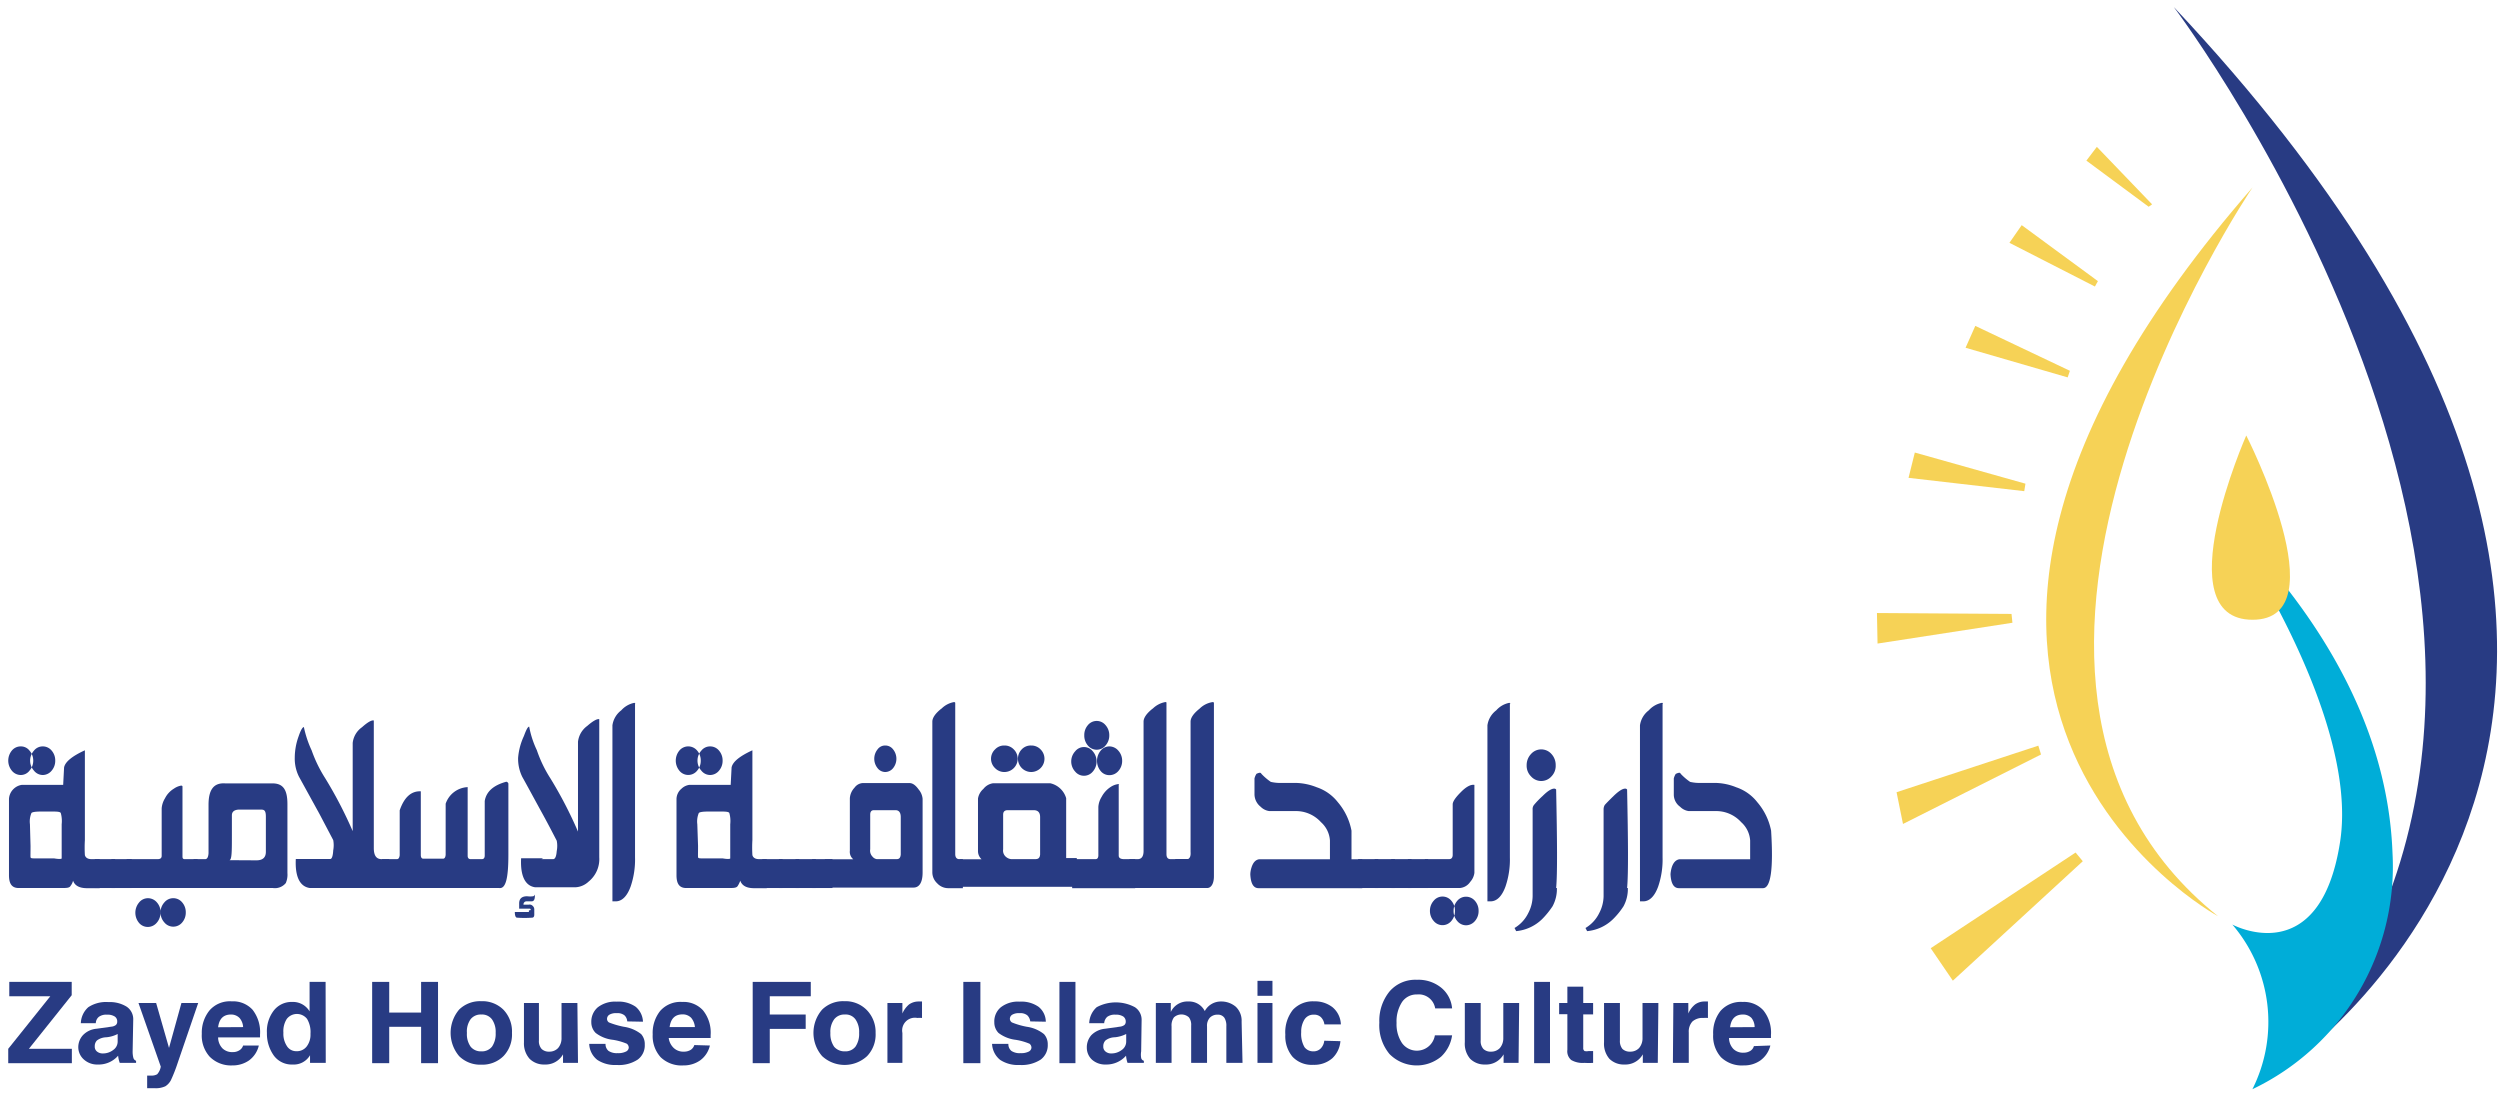 <svg id="Layer_1" data-name="Layer 1" xmlns="http://www.w3.org/2000/svg" viewBox="0 0 167 73"><defs><style>.cls-1{fill:#283b83;}.cls-1,.cls-2,.cls-3{fill-rule:evenodd;}.cls-2{fill:#00add8;}.cls-3{fill:#f6d256;}</style></defs><title>Zayed House for Islamic Culture</title><g id="Page-1"><g id="ZHIC---Homepage"><g id="Group-255"><path id="Fill-139" class="cls-1" d="M145.21.47s32.55,43,7.11,71.12c0,0,36.91-24.31-7.11-71.12"/><path id="Fill-140" class="cls-2" d="M148.4,34.37s9.26,13.13,7.92,21.85-7.2,5.54-7.2,5.54a10,10,0,0,1,1.34,11A16.47,16.47,0,0,0,159.82,57c-.42-11.59-8.74-19.8-11.42-22.67"/><polygon id="Fill-141" class="cls-3" points="143.76 13.65 140.07 9.81 139.37 10.73 143.53 13.81 143.76 13.65"/><polygon id="Fill-142" class="cls-3" points="135.05 15.04 134.23 16.22 139.94 19.14 140.14 18.78 135.05 15.04"/><polygon id="Fill-143" class="cls-3" points="128.97 63.34 130.45 65.51 139.13 57.53 138.65 56.95 128.97 63.34"/><path id="Fill-144" class="cls-3" d="M150.47,12.52s-22.2,32.76-2.31,48.68c0,0-27.29-14.76,2.31-48.68"/><polygon id="Fill-145" class="cls-3" points="131.95 21.77 131.3 23.23 138.12 25.21 138.27 24.77 131.95 21.77"/><polygon id="Fill-146" class="cls-3" points="127.91 30.23 127.49 31.92 135.22 32.81 135.3 32.31 127.91 30.23"/><polygon id="Fill-147" class="cls-3" points="125.38 40.95 125.42 42.99 134.43 41.6 134.37 41.01 125.38 40.95"/><polygon id="Fill-148" class="cls-3" points="126.69 52.92 127.12 55.04 136.34 50.4 136.16 49.81 126.69 52.92"/><path id="Fill-149" class="cls-3" d="M150.05,29.09s-5.44,12.31.42,12.31-.42-12.31-.42-12.31"/><path id="Fill-150" class="cls-1" d="M2.22,50.81a1,1,0,0,1-.25.67.73.73,0,0,1-.58.29.77.77,0,0,1-.6-.29,1.06,1.06,0,0,1,0-1.34.76.76,0,0,1,.6-.28.72.72,0,0,1,.58.28,1,1,0,0,1,.25.67Zm2,1.62c-1.56,0-2.48,0-2.77,0a1,1,0,0,0-.52.25,1,1,0,0,0-.33.69v5.09c0,.59.2.87.68.86H4.09c.34,0,.55,0,.62-.14a.88.88,0,0,0,.17-.35c.11.32.41.49.88.5h.9V57.39H6.11c-.26,0-.4-.11-.44-.27a8.35,8.35,0,0,1,0-1v-6c-.85.39-1.32.77-1.39,1.15ZM2,55.06a1.47,1.47,0,0,1,.1-.75c.06-.07.29-.1.69-.1h.55c.43,0,.67,0,.72.1a2,2,0,0,1,.06.75v1.5c0,.48,0,.74,0,.78s-.17.06-.51,0H2.34c-.19,0-.29,0-.3-.08s0-.32,0-.75Zm1.69-4.25a1,1,0,0,1-.24.67.77.77,0,0,1-.59.29.75.75,0,0,1-.59-.29,1,1,0,0,1,0-1.34.74.74,0,0,1,.59-.28.76.76,0,0,1,.59.28,1,1,0,0,1,.24.67Z"/><polygon id="Fill-151" class="cls-1" points="6.33 59.32 7.69 59.32 7.69 57.39 6.33 57.39 6.33 59.32"/><polygon id="Fill-152" class="cls-1" points="7.44 59.32 8.8 59.32 8.8 57.39 7.44 57.39 7.44 59.32"/><path id="Fill-153" class="cls-1" d="M12.19,52.49v4.67c0,.14,0,.21.12.23h.89l0,1.93H8.46V57.39h2.08c.18,0,.26-.08.26-.22V54a1.48,1.48,0,0,1,.22-.67,1.59,1.59,0,0,1,.6-.65,1.2,1.2,0,0,1,.47-.2c.05,0,.08,0,.09.05m-1.46,8.44a1,1,0,0,1-.25.67.78.78,0,0,1-.6.28.76.76,0,0,1-.59-.28,1.06,1.06,0,0,1,0-1.34A.76.76,0,0,1,9.88,60a.78.78,0,0,1,.6.28,1,1,0,0,1,.25.67m1.68,0a1,1,0,0,1-.24.67.77.77,0,0,1-1.19,0,1,1,0,0,1,0-1.34.77.77,0,0,1,1.19,0,1,1,0,0,1,.24.67"/><path id="Fill-154" class="cls-1" d="M12.93,57.39h.78c.13,0,.2-.13.22-.39,0-2,0-3.11,0-3.24,0-1,.34-1.48,1.11-1.43H18.2c.71,0,1,.42,1,1.38v4.61a1.4,1.4,0,0,1-.11.67.94.94,0,0,1-.86.33H12.92Zm4.2.08q.63,0,.63-.57c0-1.11,0-1.89,0-2.35s-.14-.47-.37-.47H16c-.34,0-.51.14-.51.38,0,0,0,.07,0,.11v1.21c0,1.08,0,1.64-.16,1.68Z"/><path id="Fill-155" class="cls-1" d="M26,59.32H20.7c-.66-.09-1-.74-.94-1.94h2.3c.12,0,.18-.23.2-.58a1.9,1.9,0,0,0,0-.68l-.92-1.75-1.37-2.49a2.7,2.7,0,0,1-.28-1.27,4.24,4.24,0,0,1,.26-1.43c.14-.41.26-.61.35-.61s0,0,0,0a7.09,7.09,0,0,0,.52,1.56,9,9,0,0,0,.9,1.85,28.3,28.3,0,0,1,1.84,3.54V49.63a1.48,1.48,0,0,1,.62-1.05c.38-.34.65-.49.79-.45v8.52c0,.5.17.75.54.74H26Z"/><path id="Fill-156" class="cls-1" d="M25.52,57.39h1c.1,0,.16-.09.18-.26v-3c.3-.87.77-1.3,1.41-1.27v4.25c0,.17.06.25.17.25H29.6c.1,0,.16-.1.17-.27V53.69a1.63,1.63,0,0,1,1.47-1.11v4.59c0,.13.06.21.17.22h.78c.12,0,.18-.07.19-.22V53.51q.15-.94,1.44-1.29s.09,0,.14.12V57.1c0,1.55-.17,2.29-.62,2.22H25.61Z"/><path id="Fill-157" class="cls-1" d="M35.45,60.79q0-.09-.06-.09h-.71v-.35c0-.32.18-.48.53-.48a1.53,1.53,0,0,0,.41,0,.19.19,0,0,0,.11-.11.17.17,0,0,1,0,.07c0,.26-.07.38-.22.38h-.35a.2.2,0,0,0-.19.22h.36a.27.27,0,0,1,.25.08.31.31,0,0,1,.11.22v.36q0,.21-.15.21a6.85,6.85,0,0,1-1,0c-.1,0-.15-.15-.15-.38h.94s0,0,0-.1m.84-3.43h.78q.2,0,.24-.54a1.8,1.8,0,0,0,0-.69c-.34-.66-.65-1.25-.93-1.76-.55-1-1-1.84-1.37-2.5a2.74,2.74,0,0,1-.28-1.28A4.24,4.24,0,0,1,35,49.16c.15-.41.26-.62.35-.62s0,0,0,0a6.25,6.25,0,0,0,.51,1.57A8.59,8.59,0,0,0,36.77,52a27.9,27.9,0,0,1,1.84,3.55v-6a1.52,1.52,0,0,1,.62-1.06c.38-.33.65-.48.8-.45v9.22a1.93,1.93,0,0,1-.71,1.63,1.38,1.38,0,0,1-.87.38h-2.7c-.66-.09-1-.74-.94-1.94l1.48,0"/><path id="Fill-158" class="cls-1" d="M42.42,47V57.27a5.58,5.58,0,0,1-.29,1.94c-.23.64-.57,1-1,1h-.22V48.45a1.52,1.52,0,0,1,.59-1,1.59,1.59,0,0,1,.87-.5s.07,0,.07.09"/><path id="Fill-159" class="cls-1" d="M46.81,50.81a1,1,0,0,1-.24.67.76.76,0,0,1-1.19,0,1.06,1.06,0,0,1,0-1.34.77.77,0,0,1,1.19,0,1,1,0,0,1,.24.67Zm2,1.62c-1.56,0-2.48,0-2.77,0a.94.94,0,0,0-.51.25.92.92,0,0,0-.34.69v5.09c0,.59.2.87.68.86h2.78c.34,0,.55,0,.63-.14a1.63,1.63,0,0,0,.17-.35c.11.32.4.49.87.5h.9V57.39H50.7c-.26,0-.4-.11-.44-.27a8.35,8.35,0,0,1,0-1v-6c-.85.39-1.32.77-1.39,1.15Zm-2.23,2.63a1.47,1.47,0,0,1,.1-.75c.06-.07.29-.1.69-.1H48c.43,0,.67,0,.72.1a2,2,0,0,1,.06.75v1.5c0,.48,0,.74,0,.78s-.17.06-.51,0H46.93c-.19,0-.29,0-.3-.08s0-.32,0-.75Zm1.69-4.25a1,1,0,0,1-.24.67.77.77,0,0,1-.59.29.75.75,0,0,1-.59-.29,1,1,0,0,1,0-1.34.74.74,0,0,1,.59-.28.76.76,0,0,1,.59.28,1,1,0,0,1,.24.67Z"/><polygon id="Fill-160" class="cls-1" points="50.92 59.32 52.28 59.32 52.28 57.39 50.92 57.39 50.92 59.32"/><polygon id="Fill-161" class="cls-1" points="52.03 59.32 53.39 59.32 53.39 57.39 52.03 57.39 52.03 59.32"/><polygon id="Fill-162" class="cls-1" points="53.14 59.32 54.5 59.32 54.5 57.39 53.14 57.39 53.14 59.32"/><polygon id="Fill-163" class="cls-1" points="54.25 59.32 55.61 59.32 55.61 57.39 54.25 57.39 54.25 59.32"/><path id="Fill-164" class="cls-1" d="M55.1,57.4H57a.64.64,0,0,1-.23-.57v-3.5a1.12,1.12,0,0,1,.31-.71.73.73,0,0,1,.53-.31h3.15q.3,0,.6.42a1.11,1.11,0,0,1,.27.63v4.93c0,.63-.21,1-.6,1H55Zm3.28-3.28c-.17,0-.25.1-.25.3v2.31a.57.57,0,0,0,.16.5.45.45,0,0,0,.28.16H59.9c.16,0,.25-.08.27-.31v-2.5c0-.3-.12-.46-.35-.46Zm1.28-4.06a.65.65,0,0,0-.52-.26.62.62,0,0,0-.52.26,1,1,0,0,0,0,1.25.65.65,0,0,0,.52.26.68.68,0,0,0,.52-.26,1,1,0,0,0,0-1.25Z"/><path id="Fill-165" class="cls-1" d="M62.89,47.34a1.57,1.57,0,0,1,.83-.44q.09,0,.09.06V57.05c0,.23.1.34.27.34h.24v1.94h-1a1,1,0,0,1-.72-.33,1,1,0,0,1-.32-.72V48.21q0-.39.6-.87"/><path id="Fill-166" class="cls-1" d="M64.1,57.4h1.47a.74.74,0,0,1-.24-.56v-3.5a1.08,1.08,0,0,1,.36-.64,1,1,0,0,1,.66-.38h3.8a1.43,1.43,0,0,1,1.07,1v4h.71v1.92H64.09Zm3.62-7.34a.84.84,0,0,0-.63-.26.82.82,0,0,0-.62.26.86.86,0,0,0,0,1.25.85.85,0,0,0,.62.26.88.88,0,0,0,.63-.26.88.88,0,0,0,0-1.25Zm-.4,4.06c-.21,0-.31.1-.31.3v2.31a.55.55,0,0,0,.19.51.64.64,0,0,0,.34.15h1.62c.2,0,.3-.08.32-.31v-2.5c0-.3-.14-.46-.43-.46Zm2.19-4.06a.85.85,0,0,0-.63-.26.82.82,0,0,0-.63.26.89.89,0,0,0,.63,1.51.89.89,0,0,0,.63-.26.88.88,0,0,0,0-1.25Z"/><path id="Fill-167" class="cls-1" d="M73.25,50.86a1,1,0,0,1-.25.68.76.76,0,0,1-1.18,0,1,1,0,0,1,0-1.35.75.75,0,0,1,1.18,0,1,1,0,0,1,.25.67m1.48,1.56v4.73q0,.23.33.24h.77l0,1.94H71.62l0-1.94h1.57c.11,0,.17-.08.18-.23V53.9a1.44,1.44,0,0,1,.22-.67,1.77,1.77,0,0,1,.6-.66,1.18,1.18,0,0,1,.49-.19s.07,0,.08,0m-.66-3.26a1,1,0,0,1-.25.68.76.76,0,0,1-1.18,0,1,1,0,0,1-.24-.68,1,1,0,0,1,.24-.68.76.76,0,0,1,1.18,0,1,1,0,0,1,.25.68m.86,1.7a1,1,0,0,1-.25.68.78.78,0,0,1-.6.28.74.74,0,0,1-.59-.28,1.07,1.07,0,0,1,0-1.35.75.75,0,0,1,.59-.29.79.79,0,0,1,.6.29,1,1,0,0,1,.25.67"/><path id="Fill-168" class="cls-1" d="M77,47.34a1.61,1.61,0,0,1,.83-.44c.07,0,.09,0,.09.06V57.05c0,.22.08.33.25.34h.57l0,1.93H75.34l.1-1.93H76c.27,0,.4-.2.39-.59V48.21q0-.39.6-.87"/><path id="Fill-169" class="cls-1" d="M80.13,47.34A1.57,1.57,0,0,1,81,46.9q.09,0,.09.06V58.53c0,.51-.19.78-.44.79H78.32l.19-1.94h.86c.13-.07.18-.23.16-.47V48.21q0-.39.6-.87"/><path id="Fill-170" class="cls-1" d="M83.92,51.7v0h0a.69.69,0,0,1,.23-.08.11.11,0,0,1,.11.07,3.85,3.85,0,0,0,.63.54,2.82,2.82,0,0,0,.72.07c-.64,0-.32,0,1,0a4,4,0,0,1,1.35.29,3,3,0,0,1,1.41,1,4.1,4.1,0,0,1,.91,1.9v1.91H91v1.93H84.07c-.34,0-.52-.31-.55-.93a1.63,1.63,0,0,1,.08-.45c.1-.32.26-.51.5-.55h4.74V56.15a1.79,1.79,0,0,0-.6-1.23,2.25,2.25,0,0,0-1.71-.74H84.79a1,1,0,0,1-.58-.29,1.07,1.07,0,0,1-.41-.83V52a1,1,0,0,1,.14-.32h0"/><polygon id="Fill-171" class="cls-1" points="90.72 59.32 92.07 59.32 92.07 57.39 90.72 57.39 90.72 59.32"/><polygon id="Fill-172" class="cls-1" points="91.83 59.32 93.18 59.32 93.18 57.39 91.83 57.39 91.83 59.32"/><polygon id="Fill-173" class="cls-1" points="92.93 59.32 94.29 59.32 94.29 57.39 92.93 57.39 92.93 59.32"/><polygon id="Fill-174" class="cls-1" points="94.05 59.32 95.4 59.32 95.4 57.39 94.05 57.39 94.05 59.32"/><path id="Fill-175" class="cls-1" d="M98.49,52.43v5.88a1.11,1.11,0,0,1-.28.6.92.92,0,0,1-.7.41H95.18V57.39H96.8c.15,0,.23-.09.24-.26v-3.4q0-.27.54-.81c.36-.37.67-.53.91-.49m-1.3,8.42a1,1,0,0,1-.24.67.76.76,0,0,1-1.18,0,1,1,0,0,1-.25-.67,1,1,0,0,1,.25-.68.76.76,0,0,1,1.18,0,1,1,0,0,1,.24.68m1.58,0a1,1,0,0,1-.24.67.79.79,0,0,1-.6.29.77.77,0,0,1-.59-.29,1,1,0,0,1-.24-.67,1,1,0,0,1,.24-.67.76.76,0,0,1,.59-.28.78.78,0,0,1,.6.28,1,1,0,0,1,.24.67"/><path id="Fill-176" class="cls-1" d="M100.86,47V57.27a5.58,5.58,0,0,1-.29,1.94c-.23.64-.57,1-1,1h-.21V48.45a1.52,1.52,0,0,1,.59-1,1.55,1.55,0,0,1,.87-.5s.07,0,.07.09"/><path id="Fill-177" class="cls-1" d="M104,59.32a2.42,2.42,0,0,1-.29,1.22,5.66,5.66,0,0,1-.7.86,2.87,2.87,0,0,1-1.73.8l-.11-.21a2.35,2.35,0,0,0,.92-1,2.5,2.5,0,0,0,.29-1.13V54.08a.44.44,0,0,1,.09-.31,6,6,0,0,1,.58-.6c.33-.33.59-.49.77-.49a.16.16,0,0,1,.13.06c.07,3.44.09,5.64,0,6.58m-1.68-7.46a.91.91,0,0,0,1.37,0,1,1,0,0,0,.28-.74,1.08,1.08,0,0,0-.28-.75.91.91,0,0,0-1.37,0,1.08,1.08,0,0,0-.29.75,1,1,0,0,0,.29.74"/><path id="Fill-178" class="cls-1" d="M108.74,59.32a2.42,2.42,0,0,1-.29,1.22,5.08,5.08,0,0,1-.7.86,2.85,2.85,0,0,1-1.73.8l-.11-.21a2.35,2.35,0,0,0,.92-1,2.5,2.5,0,0,0,.29-1.13V54.08a.57.57,0,0,1,.08-.31c.07-.08.26-.28.59-.6s.59-.49.77-.49a.16.16,0,0,1,.13.06c.07,3.44.09,5.64,0,6.58"/><path id="Fill-179" class="cls-1" d="M111.06,47V57.27a5.58,5.58,0,0,1-.29,1.94c-.23.64-.57,1-1,1h-.22V48.45a1.52,1.52,0,0,1,.59-1,1.59,1.59,0,0,1,.87-.5c.05,0,.07,0,.07.09"/><path id="Fill-180" class="cls-1" d="M111.94,51.7v0h0a.62.62,0,0,1,.23-.08.1.1,0,0,1,.1.07,3.85,3.85,0,0,0,.63.54,2.86,2.86,0,0,0,.73.07c-.65,0-.32,0,1,0a3.87,3.87,0,0,1,1.35.29,3,3,0,0,1,1.41,1,4.14,4.14,0,0,1,.92,1.9q.24,3.83-.54,3.84h-5.62c-.34,0-.53-.31-.56-.93a2.11,2.11,0,0,1,.08-.45c.1-.32.27-.51.51-.55h4.73V56.15a1.79,1.79,0,0,0-.6-1.23,2.25,2.25,0,0,0-1.71-.74H112.8a1,1,0,0,1-.57-.29,1,1,0,0,1-.42-.83V52a1,1,0,0,1,.14-.32h0"/><polygon id="Fill-181" class="cls-1" points="4.8 71.02 0.55 71.02 0.55 70.06 3.36 66.55 0.62 66.55 0.62 65.59 4.79 65.59 4.79 66.48 1.93 70.06 4.8 70.06 4.8 71.02"/><path id="Fill-182" class="cls-1" d="M8.86,70.23a1.66,1.66,0,0,0,.05.44.29.29,0,0,0,.18.19V71H8a1.89,1.89,0,0,1-.11-.48,1.71,1.71,0,0,1-1.35.59,1.32,1.32,0,0,1-.92-.32A1.11,1.11,0,0,1,5.23,70a1.19,1.19,0,0,1,.31-.85,1.42,1.42,0,0,1,.91-.43l1-.14a.57.57,0,0,0,.29-.11.29.29,0,0,0,.09-.22.39.39,0,0,0-.17-.35.91.91,0,0,0-.52-.12.84.84,0,0,0-.53.14.56.56,0,0,0-.21.43h-1a1.49,1.49,0,0,1,.5-1.07,2.16,2.16,0,0,1,1.35-.34,2.13,2.13,0,0,1,1.2.3,1,1,0,0,1,.45.86Zm-1-1.16a2,2,0,0,1-.76.22,1.09,1.09,0,0,0-.62.21.53.53,0,0,0-.15.39.41.41,0,0,0,.16.36.59.59,0,0,0,.37.12,1.11,1.11,0,0,0,.7-.23.68.68,0,0,0,.3-.56Z"/><path id="Fill-183" class="cls-1" d="M11.87,71a10.59,10.59,0,0,1-.45,1.15,1.07,1.07,0,0,1-.37.41,1.5,1.5,0,0,1-.74.13l-.48,0v-.84h.29a.74.74,0,0,0,.38-.09,1,1,0,0,0,.24-.51L9.25,67h1.18l.86,3h0l.83-3h1.12Z"/><path id="Fill-184" class="cls-1" d="M17.29,69.84a1.72,1.72,0,0,1-.66,1,1.91,1.91,0,0,1-1.11.33A2,2,0,0,1,14,70.58a2.11,2.11,0,0,1-.52-1.52A2.36,2.36,0,0,1,14,67.49a1.8,1.8,0,0,1,1.48-.6,1.76,1.76,0,0,1,1.39.56,2.42,2.42,0,0,1,.5,1.66v.19h-2.8a1.07,1.07,0,0,0,.29.73.92.92,0,0,0,.68.25.79.79,0,0,0,.45-.12.56.56,0,0,0,.25-.32Zm-1.05-1.23A1,1,0,0,0,16,68a.78.78,0,0,0-.57-.23c-.5,0-.79.28-.86.85Z"/><path id="Fill-185" class="cls-1" d="M21.76,71H20.71v-.51h0a1.26,1.26,0,0,1-1.17.62,1.48,1.48,0,0,1-1.25-.6A2.52,2.52,0,0,1,17.83,69a2.27,2.27,0,0,1,.47-1.51,1.5,1.5,0,0,1,1.21-.56,1.29,1.29,0,0,1,1.17.63h0V65.59h1.07Zm-2.83-2a1.49,1.49,0,0,0,.23.87.73.73,0,0,0,.64.35.82.82,0,0,0,.69-.32,1.29,1.29,0,0,0,.25-.84,1.71,1.71,0,0,0-.23-1,.86.86,0,0,0-1.35,0,1.51,1.51,0,0,0-.23.91Z"/><polygon id="Fill-186" class="cls-1" points="29.26 65.59 29.26 71.02 28.13 71.02 28.13 68.59 26 68.59 26 71.02 24.86 71.02 24.86 65.59 26 65.59 26 67.64 28.13 67.64 28.13 65.59 29.26 65.59"/><path id="Fill-187" class="cls-1" d="M34.2,69a2.08,2.08,0,0,1-.57,1.55,2,2,0,0,1-1.48.57,2,2,0,0,1-1.48-.57,2.41,2.41,0,0,1,0-3.11,2,2,0,0,1,1.48-.56,2,2,0,0,1,1.48.57A2.1,2.1,0,0,1,34.2,69m-1.09,0a1.46,1.46,0,0,0-.24-.9.83.83,0,0,0-.72-.33.86.86,0,0,0-.71.31,1.4,1.4,0,0,0-.25.92,1.44,1.44,0,0,0,.25.92.87.87,0,0,0,.71.31.85.85,0,0,0,.72-.32,1.51,1.51,0,0,0,.24-.91"/><path id="Fill-188" class="cls-1" d="M38.61,71h-1v-.57h0a1.34,1.34,0,0,1-1.23.68,1.36,1.36,0,0,1-1-.38A1.54,1.54,0,0,1,35,69.64V67H36v2.5a.78.78,0,0,0,.18.57.69.69,0,0,0,.51.18.79.79,0,0,0,.59-.24,1,1,0,0,0,.23-.68V67h1.06Z"/><path id="Fill-189" class="cls-1" d="M41.9,68.23a.61.61,0,0,0-.19-.41.75.75,0,0,0-.52-.14.86.86,0,0,0-.48.1.33.33,0,0,0-.16.27.28.28,0,0,0,.13.25,5.54,5.54,0,0,0,1,.29,2.4,2.4,0,0,1,1.15.49,1,1,0,0,1,.24.7,1.17,1.17,0,0,1-.47,1,2.29,2.29,0,0,1-1.41.36,2.13,2.13,0,0,1-1.29-.34,1.42,1.42,0,0,1-.54-1.07h1.09a.58.58,0,0,0,.2.47,1,1,0,0,0,.61.15,1.13,1.13,0,0,0,.54-.1A.32.32,0,0,0,42,70a.33.33,0,0,0-.13-.28,4,4,0,0,0-.92-.26A2.3,2.3,0,0,1,39.79,69a1,1,0,0,1-.29-.71,1.26,1.26,0,0,1,.43-1,1.89,1.89,0,0,1,1.27-.38,2,2,0,0,1,1.26.34,1.36,1.36,0,0,1,.49,1Z"/><path id="Fill-190" class="cls-1" d="M47.42,69.84a1.68,1.68,0,0,1-.66,1,1.91,1.91,0,0,1-1.11.33,2,2,0,0,1-1.52-.55,2.11,2.11,0,0,1-.53-1.52,2.36,2.36,0,0,1,.5-1.57,1.8,1.8,0,0,1,1.47-.6,1.76,1.76,0,0,1,1.39.56,2.37,2.37,0,0,1,.51,1.66v.19h-2.8A1.11,1.11,0,0,0,45,70a.93.93,0,0,0,.69.25.84.84,0,0,0,.45-.12.58.58,0,0,0,.24-.32Zm-1-1.23a1.09,1.09,0,0,0-.25-.62.78.78,0,0,0-.57-.23c-.51,0-.79.28-.87.85Z"/><polygon id="Fill-191" class="cls-1" points="51.42 71.02 50.28 71.02 50.28 65.59 54.16 65.59 54.16 66.55 51.42 66.55 51.42 67.77 53.82 67.77 53.82 68.73 51.42 68.73 51.42 71.02"/><path id="Fill-192" class="cls-1" d="M58.49,69a2.08,2.08,0,0,1-.57,1.55,2.21,2.21,0,0,1-3,0,2.37,2.37,0,0,1,0-3.11,2,2,0,0,1,1.48-.56,2,2,0,0,1,1.48.57A2.1,2.1,0,0,1,58.49,69m-1.1,0a1.46,1.46,0,0,0-.24-.9.8.8,0,0,0-.71-.33.86.86,0,0,0-.71.31,1.4,1.4,0,0,0-.26.92,1.5,1.5,0,0,0,.25.92.9.9,0,0,0,.72.31.84.84,0,0,0,.71-.32,1.51,1.51,0,0,0,.24-.91"/><path id="Fill-193" class="cls-1" d="M59.28,67h1v.7h0a1.67,1.67,0,0,1,.44-.6,1.1,1.1,0,0,1,.66-.2h.21V68a1.76,1.76,0,0,0-.31,0,.85.85,0,0,0-1,1V71H59.28Z"/><polygon id="Fill-194" class="cls-1" points="64.35 71.02 65.49 71.02 65.49 65.59 64.35 65.59 64.35 71.02"/><path id="Fill-195" class="cls-1" d="M68.82,68.23a.67.67,0,0,0-.2-.41.75.75,0,0,0-.52-.14.86.86,0,0,0-.48.1.33.33,0,0,0-.16.27.29.29,0,0,0,.14.25,5,5,0,0,0,1,.29,2.35,2.35,0,0,1,1.14.49,1,1,0,0,1,.25.7,1.19,1.19,0,0,1-.47,1,2.33,2.33,0,0,1-1.41.36,2.14,2.14,0,0,1-1.3-.34,1.45,1.45,0,0,1-.54-1.07h1.09a.58.58,0,0,0,.2.47,1,1,0,0,0,.62.15,1.09,1.09,0,0,0,.53-.1A.32.32,0,0,0,68.9,70a.33.33,0,0,0-.13-.28,4,4,0,0,0-.92-.26A2.35,2.35,0,0,1,66.7,69a1,1,0,0,1-.28-.71,1.23,1.23,0,0,1,.43-1,1.87,1.87,0,0,1,1.27-.38,2,2,0,0,1,1.25.34,1.29,1.29,0,0,1,.49,1Z"/><polygon id="Fill-196" class="cls-1" points="70.77 71.02 71.84 71.02 71.84 65.59 70.77 65.59 70.77 71.02"/><path id="Fill-197" class="cls-1" d="M76.23,70.23a1.33,1.33,0,0,0,0,.44.25.25,0,0,0,.18.19V71H75.32a1.92,1.92,0,0,1-.1-.48,1.74,1.74,0,0,1-1.35.59,1.32,1.32,0,0,1-.92-.32A1.08,1.08,0,0,1,72.6,70a1.23,1.23,0,0,1,.3-.85,1.48,1.48,0,0,1,.92-.43l1-.14a.61.61,0,0,0,.29-.11.29.29,0,0,0,.09-.22.41.41,0,0,0-.17-.35.91.91,0,0,0-.52-.12.85.85,0,0,0-.54.14.63.63,0,0,0-.21.43h-1a1.49,1.49,0,0,1,.5-1.07,2.7,2.7,0,0,1,2.55,0,1,1,0,0,1,.45.86Zm-1-1.16a2.11,2.11,0,0,1-.76.22,1.06,1.06,0,0,0-.62.21.53.53,0,0,0-.15.39.41.41,0,0,0,.16.36.57.57,0,0,0,.37.12,1.13,1.13,0,0,0,.7-.23.68.68,0,0,0,.3-.56Z"/><path id="Fill-198" class="cls-1" d="M83,71H81.92V68.56a1,1,0,0,0-.13-.57.52.52,0,0,0-.46-.21.69.69,0,0,0-.51.2.79.79,0,0,0-.19.59V71H79.57V68.51a.82.82,0,0,0-.15-.55.74.74,0,0,0-1,0,.9.9,0,0,0-.16.59V71H77.21V67h1v.6h0a1.22,1.22,0,0,1,1.17-.7,1.17,1.17,0,0,1,1.1.64,1.21,1.21,0,0,1,1.07-.64,1.49,1.49,0,0,1,1,.35,1.28,1.28,0,0,1,.39,1Z"/><path id="Fill-199" class="cls-1" d="M85,66.52H84v-1H85ZM85,71H84V67H85Z"/><path id="Fill-200" class="cls-1" d="M89.54,69.55A1.76,1.76,0,0,1,89,70.69a1.84,1.84,0,0,1-1.28.44,1.75,1.75,0,0,1-1.38-.54,2.13,2.13,0,0,1-.48-1.47,2.42,2.42,0,0,1,.51-1.67,1.82,1.82,0,0,1,1.42-.56,1.92,1.92,0,0,1,1.22.39,1.56,1.56,0,0,1,.56,1.15H88.47a.84.84,0,0,0-.24-.49.65.65,0,0,0-.47-.16.7.7,0,0,0-.62.32,1.53,1.53,0,0,0-.22.85,1.78,1.78,0,0,0,.22,1,.72.72,0,0,0,.6.28.66.66,0,0,0,.5-.21.85.85,0,0,0,.22-.5Z"/><path id="Fill-201" class="cls-1" d="M95.87,67.36a1.11,1.11,0,0,0-1.21-.93,1.17,1.17,0,0,0-1,.5,2.38,2.38,0,0,0-.37,1.4,2.26,2.26,0,0,0,.36,1.34,1.22,1.22,0,0,0,2.2-.51H97a2.41,2.41,0,0,1-.73,1.42,2.55,2.55,0,0,1-3.45-.17,3,3,0,0,1-.68-2.1,3.1,3.1,0,0,1,.68-2.08,2.27,2.27,0,0,1,1.83-.78A2.42,2.42,0,0,1,96.3,66,2,2,0,0,1,97,67.36Z"/><path id="Fill-202" class="cls-1" d="M101.44,71h-1v-.57h0a1.34,1.34,0,0,1-1.23.68,1.36,1.36,0,0,1-1-.38,1.54,1.54,0,0,1-.36-1.11V67h1.06v2.5a.78.78,0,0,0,.18.57.69.69,0,0,0,.51.18.79.79,0,0,0,.59-.24,1,1,0,0,0,.23-.68V67h1.06Z"/><polygon id="Fill-203" class="cls-1" points="102.48 71.02 103.54 71.02 103.54 65.59 102.48 65.59 102.48 71.02"/><path id="Fill-204" class="cls-1" d="M105.76,67h.66v.76h-.66V70a.23.23,0,0,0,.09.21.64.64,0,0,0,.27,0h.3V71a4.67,4.67,0,0,1-.57,0,1.53,1.53,0,0,1-.89-.19.76.76,0,0,1-.26-.68V67.75h-.55V67h.55V65.91h1.06Z"/><path id="Fill-205" class="cls-1" d="M110.74,71h-1v-.57h0a1.34,1.34,0,0,1-1.23.68,1.36,1.36,0,0,1-1-.38,1.54,1.54,0,0,1-.36-1.11V67h1.06v2.5a.83.83,0,0,0,.17.57.71.71,0,0,0,.52.18.79.79,0,0,0,.59-.24,1,1,0,0,0,.23-.68V67h1.06Z"/><path id="Fill-206" class="cls-1" d="M111.78,67h1v.7h0a1.58,1.58,0,0,1,.45-.6,1.06,1.06,0,0,1,.66-.2h.2V68a1.7,1.7,0,0,0-.3,0,1,1,0,0,0-.74.24,1,1,0,0,0-.24.73V71h-1.06Z"/><path id="Fill-207" class="cls-1" d="M118.26,69.84a1.74,1.74,0,0,1-.67,1,1.87,1.87,0,0,1-1.11.33,2,2,0,0,1-1.52-.55,2.11,2.11,0,0,1-.52-1.52,2.36,2.36,0,0,1,.49-1.57,1.8,1.8,0,0,1,1.47-.6,1.75,1.75,0,0,1,1.39.56,2.37,2.37,0,0,1,.51,1.66v.19h-2.8a1.07,1.07,0,0,0,.29.73.91.91,0,0,0,.68.25.84.84,0,0,0,.45-.12.54.54,0,0,0,.24-.32Zm-1.05-1.23A1,1,0,0,0,117,68a.78.78,0,0,0-.57-.23c-.5,0-.79.28-.86.85Z"/></g></g></g></svg>